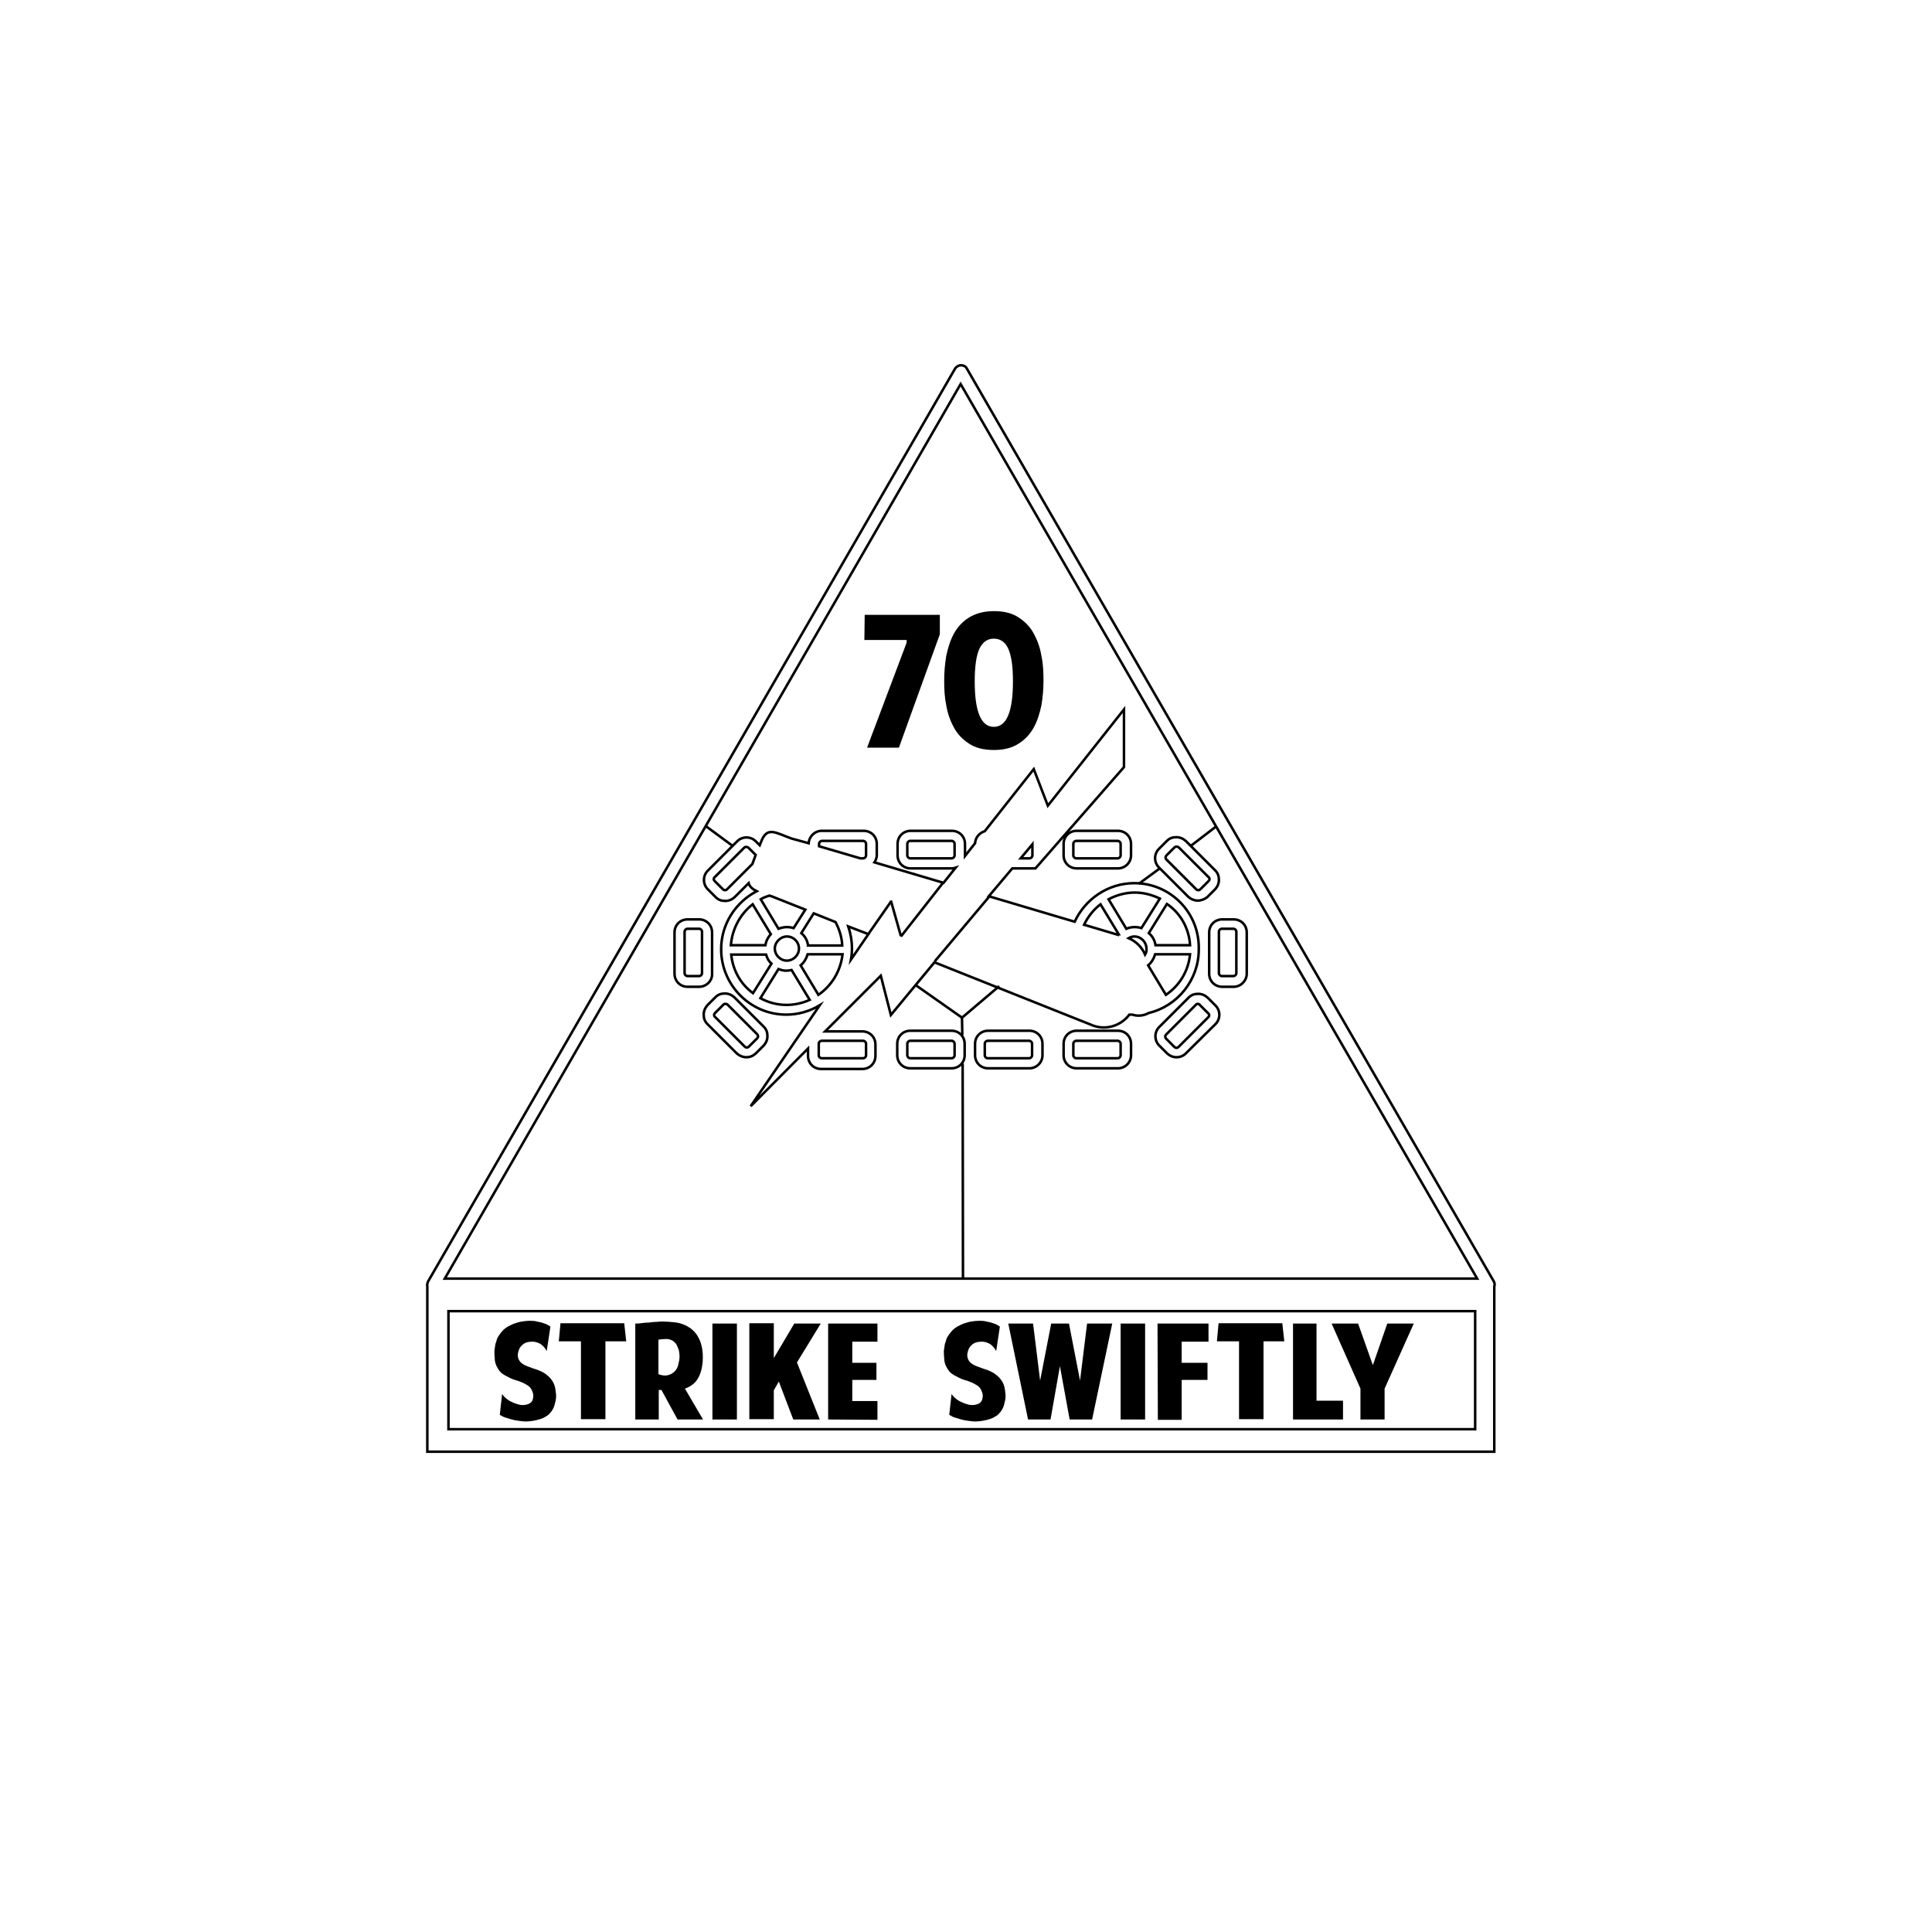 <?xml version="1.0" encoding="utf-8"?>
<!-- Generator: Adobe Illustrator 28.0.0, SVG Export Plug-In . SVG Version: 6.00 Build 0)  -->
<svg version="1.1" id="Layer_1" xmlns="http://www.w3.org/2000/svg" xmlns:xlink="http://www.w3.org/1999/xlink" x="0px" y="0px"
	 viewBox="0 0 576 576" style="enable-background:new 0 0 576 576;" xml:space="preserve">
<style type="text/css">
	.st0{fill:none;stroke:#000000;stroke-width:0.75;stroke-miterlimit:10;}
	.st1{fill:none;}
</style>
<line class="st0" x1="210.3" y1="246.2" x2="218.3" y2="252.1"/>
<path class="st0" d="M333.3,258.9H321c-2.2,0-3.9-1.7-3.9-3.9v-3.4c0-2.2,1.7-3.9,3.9-3.9h12.3c2.2,0,3.9,1.7,3.9,3.9v3.4
	C337.2,257.2,335.4,258.9,333.3,258.9z M320.9,250.7c-0.5,0-0.9,0.4-0.9,0.9v3.4c0,0.5,0.4,0.9,0.9,0.9h12.3c0.5,0,0.9-0.4,0.9-0.9
	v-3.4c0-0.5-0.4-0.9-0.9-0.9H320.9z"/>
<path class="st0" d="M333.3,318.5H321c-2.2,0-3.9-1.7-3.9-3.9v-3.4c0-2.2,1.7-3.9,3.9-3.9h12.3c2.2,0,3.9,1.7,3.9,3.9v3.4
	C337.2,316.8,335.4,318.5,333.3,318.5z M320.9,310.3c-0.5,0-0.9,0.4-0.9,0.9v3.4c0,0.5,0.4,0.9,0.9,0.9h12.3c0.5,0,0.9-0.4,0.9-0.9
	v-3.4c0-0.5-0.4-0.9-0.9-0.9H320.9z"/>
<path class="st0" d="M367.8,294.2h-3.4c-2.2,0-3.9-1.7-3.9-3.9V278c0-2.2,1.7-3.9,3.9-3.9h3.4c2.2,0,3.9,1.7,3.9,3.9v12.3
	C371.7,292.4,369.9,294.2,367.8,294.2z M364.3,276.9c-0.5,0-0.9,0.4-0.9,0.9v12.3c0,0.5,0.4,0.9,0.9,0.9h3.4c0.5,0,0.9-0.4,0.9-0.9
	v-12.3c0-0.5-0.4-0.9-0.9-0.9H364.3z"/>
<path class="st0" d="M357.1,268.5c-1,0-2-0.4-2.8-1.1l-8.8-8.8c-1.5-1.5-1.5-4,0-5.5l2.4-2.4c0.8-0.8,1.7-1.1,2.8-1.1
	c1.1,0,2,0.4,2.8,1.1l8.8,8.8c0.8,0.8,1.1,1.7,1.1,2.8s-0.4,2-1.1,2.8l-2.4,2.4C359.1,268.1,358.1,268.5,357.1,268.5z M350.8,252.4
	c-0.2,0-0.5,0.1-0.6,0.2l-2.4,2.4c-0.4,0.4-0.4,0.9,0,1.3l8.8,8.8c0.4,0.4,0.9,0.4,1.3,0l2.4-2.4c0.2-0.2,0.3-0.4,0.3-0.6
	s-0.1-0.5-0.3-0.6l-8.8-8.8C351.3,252.5,351,252.4,350.8,252.4z"/>
<path class="st0" d="M350.8,315.2c-1.1,0-2-0.4-2.8-1.1l-2.4-2.4c-1.5-1.5-1.5-4,0-5.5l8.8-8.8c0.8-0.8,1.7-1.1,2.8-1.1
	s2,0.4,2.8,1.1l2.4,2.4c1.5,1.5,1.5,4,0,5.5l-8.9,8.8C352.8,314.8,351.8,315.2,350.8,315.2z M357.1,299.3c-0.2,0-0.5,0.1-0.6,0.3
	l-8.8,8.8c-0.4,0.4-0.4,0.9,0,1.3l2.4,2.4c0.4,0.4,0.9,0.4,1.3,0l8.8-8.8c0.2-0.2,0.3-0.4,0.3-0.6s-0.1-0.5-0.3-0.6l-2.4-2.4
	C357.5,299.3,357.3,299.3,357.1,299.3z"/>
<path class="st0" d="M222.5,315.2c-1,0-2-0.4-2.8-1.1l-8.8-8.8c-0.8-0.8-1.1-1.7-1.1-2.8s0.4-2,1.1-2.8l2.4-2.4
	c0.8-0.8,1.7-1.1,2.8-1.1s2,0.4,2.8,1.1l8.8,8.8c0.8,0.8,1.1,1.7,1.1,2.8c0,1.1-0.4,2-1.1,2.8l-2.4,2.4
	C224.5,314.8,223.6,315.2,222.5,315.2z M216.2,299.3c-0.2,0-0.5,0.1-0.6,0.3l-2.4,2.4c-0.2,0.2-0.3,0.4-0.3,0.6s0.1,0.5,0.3,0.6
	l8.8,8.8c0.4,0.4,0.9,0.4,1.3,0l2.4-2.4c0.2-0.2,0.3-0.4,0.3-0.6s-0.1-0.5-0.2-0.6l-8.8-8.8C216.7,299.3,216.5,299.3,216.2,299.3z"
	/>
<path class="st0" d="M208.4,294.2H205c-2.2,0-3.9-1.7-3.9-3.9V278c0-2.2,1.7-3.9,3.9-3.9h3.4c2.2,0,3.9,1.7,3.9,3.9v12.3
	C212.4,292.4,210.6,294.2,208.4,294.2z M205,276.9c-0.5,0-0.9,0.4-0.9,0.9v12.3c0,0.5,0.4,0.9,0.9,0.9h3.4c0.5,0,0.9-0.4,0.9-0.9
	v-12.3c0-0.5-0.4-0.9-0.9-0.9H205z"/>
<path class="st0" d="M306.9,318.5h-12.3c-2.2,0-3.9-1.7-3.9-3.9v-3.4c0-2.2,1.7-3.9,3.9-3.9h12.3c2.2,0,3.9,1.7,3.9,3.9v3.4
	C310.8,316.8,309,318.5,306.9,318.5z M294.5,310.3c-0.5,0-0.9,0.4-0.9,0.9v3.4c0,0.5,0.4,0.9,0.9,0.9h12.3c0.5,0,0.9-0.4,0.9-0.9
	v-3.4c0-0.5-0.4-0.9-0.9-0.9H294.5z"/>
<path class="st0" d="M283.7,318.5h-12.3c-2.2,0-3.9-1.7-3.9-3.9v-3.4c0-2.2,1.7-3.9,3.9-3.9h12.3c2.2,0,3.9,1.7,3.9,3.9v3.4
	C287.6,316.8,285.9,318.5,283.7,318.5z M271.4,310.3c-0.5,0-0.9,0.4-0.9,0.9v3.4c0,0.5,0.4,0.9,0.9,0.9h12.3c0.5,0,0.9-0.4,0.9-0.9
	v-3.4c0-0.5-0.4-0.9-0.9-0.9H271.4z"/>
<path class="st1" d="M286.4,302.8"/>
<line class="st0" x1="362.7" y1="246.3" x2="355" y2="252.2"/>
<line class="st0" x1="345.9" y1="258.8" x2="339.5" y2="263.5"/>
<g>
	<line class="st0" x1="297.9" y1="294" x2="286.7" y2="303.5"/>
	<line class="st0" x1="273" y1="293.7" x2="286.8" y2="303.4"/>
</g>
<path class="st0" d="M338.2,263.3c-7.9,0-14.7,4.8-17.8,11.5l-25.6-7.6l7-8.3h5.1c0.7,0,1.8,0,1.8,0l26.4-30.2v-17.2l-22.7,28.7
	l-4.2-10.9l-14.6,18.5c-1.6,0.5-2.8,1.9-2.9,3.6l-3,3.8c0-0.1,0-0.2,0-0.2v-3.4c0-2.2-1.7-3.9-3.9-3.9h-12.3c-2.2,0-3.9,1.7-3.9,3.9
	v3.4c0,2.2,1.7,3.9,3.9,3.9h12.3c0.4,0,0.8-0.1,1.1-0.2l-3.6,4.5l-20.6-6.1c0.4-0.6,0.7-1.4,0.7-2.1v-3.4c0-2.2-1.7-3.9-3.9-3.9
	h-12.3l0,0H245c-2.1,0-3.8,1.7-3.9,3.7L236,250c-4.8-1.7-7.3-3.8-9.1,1l-0.4,1l-1.2-1.2c-1.5-1.5-4-1.5-5.5,0l-8.8,8.8
	c-1.5,1.5-1.5,4,0,5.5l2.4,2.4c0.8,0.8,1.7,1.1,2.8,1.1s2-0.4,2.8-1.1l4.2-4.2c0.3,1.1,1.2,1.8,2.4,2.4c-6.3,3.3-10.6,9.8-10.6,17.3
	c0,10.7,8.7,19.5,19.4,19.5c3.6,0,7-1,10-2.8l-20.6,30.1l17.1-17.2v2.2c0,2.2,1.7,3.9,3.9,3.9h12.3c2.2,0,3.9-1.7,3.9-3.9v-3.4
	c0-2.2-1.7-3.9-3.9-3.9H246l16.6-16.6l3,11.7l13-15.7l47.4,18.9c4,1.4,8.3-0.1,10.7-3.3c0.3,0,0.6,0,0.9,0c0.6,0.2,1.2,0.3,1.9,0.3
	c1.1,0,2.1-0.3,3-0.8c8.5-2,14.9-9.8,14.9-18.9C357.7,272.1,348.9,263.3,338.2,263.3z M307.8,251.7v3.3c0,0.5-0.4,0.9-0.9,0.9h-2.6
	L307.8,251.7z M284.6,255c0,0.5-0.4,0.9-0.9,0.9h-12.3c-0.5,0-0.9-0.4-0.9-0.9v-3.4c0-0.5,0.4-0.9,0.9-0.9h12.3
	c0.5,0,0.9,0.4,0.9,0.9V255z M224.3,257.6l-7.5,7.5c-0.4,0.4-0.9,0.4-1.3,0l-2.4-2.4c-0.2-0.2-0.3-0.4-0.3-0.6s0.1-0.5,0.3-0.6
	l8.8-8.8c0.2-0.2,0.4-0.2,0.6-0.2c0.2,0,0.5,0.1,0.6,0.2l2.2,2.2L224.3,257.6z M257.3,250.7c0.5,0,0.9,0.4,0.9,0.9v3.4
	c0,0.5-0.4,0.9-0.9,0.9h-0.8l-12.3-3.6v-0.7c0-0.5,0.4-0.9,0.9-0.9L257.3,250.7L257.3,250.7z M229.4,267c0.2,0.1,0.4,0.2,0.6,0.2
	l10.1,4l-3.5,5.5c-0.6-0.2-1.3-0.3-2-0.3c-0.9,0-1.7,0.2-2.5,0.5l-5.3-8.8C227.6,267.6,228.5,267.3,229.4,267z M238.2,282.8
	c0,2-1.7,3.6-3.6,3.6c-2,0-3.6-1.7-3.6-3.6s1.7-3.6,3.6-3.6C236.6,279.2,238.2,280.8,238.2,282.8z M224.4,269.6l5.4,8.9
	c-0.8,0.9-1.4,2-1.6,3.3l0,0h-10.3C218.3,276.9,220.7,272.5,224.4,269.6z M218,284.6h10.4l0,0c0.3,1.1,0.8,2,1.6,2.7l0,0l-5.5,8.8
	C220.8,293.4,218.5,289.3,218,284.6z M234.5,299.6c-2.8,0-5.4-0.7-7.8-2l5.4-8.7c0.8,0.3,1.5,0.5,2.3,0.5c0.5,0,1.1-0.1,1.6-0.2
	l5.4,8.9C239.4,299,237,299.6,234.5,299.6z M257.3,310.3c0.5,0,0.9,0.4,0.9,0.9v3.4c0,0.5-0.4,0.9-0.9,0.9H245
	c-0.5,0-0.9-0.4-0.9-0.9v-3.4c0-0.5,0.4-0.9,0.9-0.9H257.3z M244,296.6l-5.3-8.8c1-0.8,1.7-2,2.1-3.3l0,0h10.4
	C250.6,289.6,247.9,293.9,244,296.6z M240.9,281.8L240.9,281.8c-0.2-1.4-0.9-2.7-2-3.6l0,0l3.7-5.9l6.5,2.6c1.1,2.1,1.9,4.5,2,7
	h-10.2V281.8z M253.7,286.1c0.2-1.1,0.3-2.1,0.3-3.3c0-2.3-0.4-4.5-1.1-6.6l6,2.3L253.7,286.1z M354.8,281.8h-10.3l0,0
	c-0.2-1.4-0.9-2.7-2-3.6l0,0l5.4-8.7C351.9,272.2,354.5,276.7,354.8,281.8z M333.3,278.7l-10.1-3c1.1-2.3,2.8-4.5,4.9-6.1l5.4,8.9
	C333.4,278.5,333.3,278.6,333.3,278.7z M335.8,276.9l-5.3-8.8c2.3-1.2,5-2,7.8-2c2.7,0,5.2,0.7,7.5,1.8l-5.5,8.8
	c-0.6-0.2-1.3-0.3-2-0.3C337.3,276.4,336.5,276.6,335.8,276.9z M341.4,284.6c-0.9-2.1-2.6-3.9-4.9-4.9c0.5-0.3,1.1-0.5,1.7-0.5
	c2,0,3.6,1.7,3.6,3.6C341.9,283.4,341.7,284.1,341.4,284.6z M347.6,296.6l-5.3-8.8c1-0.8,1.7-2,2.1-3.3l0,0h10.4
	C354.3,289.6,351.6,293.9,347.6,296.6z"/>
<line class="st0" x1="286.8" y1="303.3" x2="286.9" y2="308.6"/>
<line class="st0" x1="287" y1="317.1" x2="287.1" y2="381.1"/>
<line class="st0" x1="295.1" y1="267.1" x2="278.7" y2="286.6"/>
<line class="st0" x1="281.3" y1="263" x2="268.6" y2="279.2"/>
<line class="st0" x1="265.6" y1="268.5" x2="268.6" y2="279.1"/>
<line class="st0" x1="265.7" y1="268.7" x2="258.8" y2="278.6"/>
<path class="st0" d="M445.4,382.1L288.2,109.8c-0.3-0.6-1-0.9-1.7-0.9s-1.3,0.4-1.7,0.9L127.6,382.1c-0.2,0.5-0.3,1-0.2,1.4v49.3
	h318.1v-49.3C445.7,383.1,445.6,382.5,445.4,382.1z M286.4,114.5l154,266.7H132.6L286.4,114.5z"/>
<rect x="133.7" y="390.9" class="st0" width="306.1" height="35.2"/>
<g>
	<path d="M257.8,183.3h22.4v5.8L268,222.9h-9.5l11.8-31.3v-0.8h-12.6L257.8,183.3L257.8,183.3z"/>
	<path d="M296.3,182.2c3,0,5.5,0.6,7.4,1.9c2,1.3,3.5,2.9,4.5,4.8c1.1,2,1.9,4.2,2.3,6.7c0.5,2.4,0.6,4.8,0.6,7.3s-0.2,4.8-0.6,7.3
		c-0.5,2.4-1.2,4.7-2.3,6.7c-1.1,2-2.6,3.6-4.5,4.8c-2,1.3-4.4,1.9-7.4,1.9s-5.5-0.6-7.4-1.9c-2-1.3-3.5-2.9-4.5-4.8
		c-1.1-2-1.9-4.2-2.3-6.7c-0.5-2.4-0.6-4.8-0.6-7.3s0.2-4.8,0.6-7.3c0.5-2.4,1.2-4.7,2.3-6.7c1.1-2,2.6-3.6,4.5-4.8
		C290.9,182.9,293.3,182.2,296.3,182.2z M296.3,190.4c-1.9,0-3.3,1-4.3,3c-0.9,2-1.4,5.1-1.4,9.7c0,9.1,1.9,13.6,5.7,13.6
		c3.8,0,5.7-4.5,5.7-13.6c0-4.5-0.5-7.7-1.4-9.7C299.7,191.4,298.2,190.4,296.3,190.4z"/>
</g>
<g>
	<path d="M149.7,415.6c0.5,0.8,1.3,1.5,2.3,2.1c1,0.5,2,0.9,2.9,1.1c1,0.2,1.8,0.1,2.6-0.2s1.3-0.9,1.4-1.7c0.2-0.8,0.1-1.5-0.3-2.3
		c-0.3-0.8-0.9-1.4-1.7-1.8c-0.8-0.5-1.6-0.8-2.4-1.1c-0.8-0.2-1.7-0.5-2.5-0.9s-1.6-0.8-2.3-1.3s-1.2-1.3-1.7-2.3
		c-0.3-0.7-0.5-1.4-0.5-2.2c-0.1-0.8-0.1-1.5-0.1-2.3c0.1-0.8,0.2-1.4,0.3-2c0.2-0.6,0.4-1.1,0.5-1.6c0.4-0.8,0.9-1.5,1.5-2.2
		s1.4-1.3,2.3-1.7c0.9-0.5,1.9-0.8,3-1.1c1.1-0.2,2.4-0.4,3.9-0.3c0.4,0,0.8,0.1,1.2,0.2s0.9,0.2,1.4,0.3c0.5,0.2,0.9,0.3,1.4,0.5
		s0.8,0.5,1.2,0.7l-1.1,7.3c-0.6-1.1-1.3-1.8-2-2.2c-0.8-0.4-1.5-0.6-2.3-0.6c-1.3,0-2.3,0.3-3,1c-0.8,0.7-1.1,1.5-1.3,2.6
		c-0.1,1.1,0.2,1.8,0.7,2.4s1.4,1.1,2.3,1.4c1.1,0.4,2.1,0.8,3.1,1.1c1,0.4,1.8,0.8,2.5,1.4c0.7,0.5,1.3,1.2,1.8,2s0.8,1.9,0.9,3.2
		c0.2,1.1,0.1,2-0.2,3.1c-0.2,1.1-0.6,1.9-1.1,2.6c-0.5,0.6-0.9,1.1-1.5,1.4c-0.6,0.4-1.2,0.7-1.9,0.9c-0.7,0.2-1.4,0.4-2.1,0.5
		c-0.7,0.1-1.4,0.2-2.1,0.2s-1.4-0.1-2.1-0.2c-0.8-0.1-1.4-0.2-2.1-0.4c-0.7-0.2-1.4-0.4-2-0.6s-1.1-0.5-1.6-0.8L149.7,415.6z"/>
	<path d="M166.6,399.9l0.5-5.4h19l0.6,5.4h-6.2v23.2h-7.3v-23.2H166.6z"/>
	<path d="M209.6,423.2H202l-4.8-8.8h-0.8v8.8h-7v-28.6c0.5,0,1.1,0,1.7-0.1c0.8-0.1,1.5-0.2,2.3-0.2c0.8-0.1,1.5-0.2,2.3-0.2
		c0.8-0.1,1.4-0.1,1.9-0.1c1.1,0,2.1,0.1,3.3,0.2s2.3,0.4,3.4,0.9c1.7,0.8,3.1,2,4,3.8c0.9,1.7,1.4,4.1,1.2,7
		c-0.2,2.4-0.8,4.2-1.7,5.5s-2.2,2.1-3.6,2.6L209.6,423.2z M196.3,409.7c1.1,0.4,2,0.5,2.8,0.3s1.4-0.5,2-1.1c0.5-0.5,0.9-1.1,1.1-2
		c0.2-0.8,0.4-1.6,0.4-2.5c0-0.6-0.1-1.2-0.2-1.8c-0.2-0.6-0.4-1.1-0.7-1.7c-0.3-0.5-0.7-0.9-1.2-1.2c-0.5-0.3-1.1-0.5-1.9-0.5
		c-0.8,0-1.5,0.1-2.3,0.2L196.3,409.7L196.3,409.7z"/>
	<path d="M212.4,394.6h7.3v28.6h-7.3V394.6z"/>
	<path d="M236.8,394.6h7.9l-7.1,11.6l6.8,17h-7.9l-4.3-11.3l-1.5,2.6v8.6h-7.3v-28.6h7.3v10.4L236.8,394.6z"/>
	<path d="M246.9,423.2v-28.6h14.7v5.4h-7.5v6.3h7.2v5.1h-7.2v6.3h7.5v5.6L246.9,423.2L246.9,423.2z"/>
	<path d="M283.7,415.6c0.5,0.8,1.3,1.5,2.3,2.1c1,0.5,2,0.9,2.9,1.1c1,0.2,1.8,0.1,2.6-0.2c0.8-0.3,1.3-0.9,1.4-1.7
		c0.2-0.8,0.1-1.5-0.3-2.3c-0.3-0.8-0.9-1.4-1.7-1.8c-0.8-0.5-1.6-0.8-2.4-1.1c-0.8-0.2-1.7-0.5-2.5-0.9s-1.6-0.8-2.3-1.3
		c-0.7-0.5-1.2-1.3-1.7-2.3c-0.3-0.7-0.5-1.4-0.5-2.2c-0.1-0.8-0.1-1.5-0.1-2.3c0.1-0.8,0.2-1.4,0.3-2c0.2-0.6,0.4-1.1,0.5-1.6
		c0.4-0.8,0.9-1.5,1.5-2.2s1.4-1.3,2.3-1.7c0.9-0.5,1.9-0.8,3-1.1c1.1-0.2,2.4-0.4,3.9-0.3c0.4,0,0.8,0.1,1.2,0.2s0.9,0.2,1.4,0.3
		c0.5,0.2,0.9,0.3,1.4,0.5s0.8,0.5,1.2,0.7l-1.1,7.3c-0.6-1.1-1.3-1.8-2-2.2c-0.8-0.4-1.5-0.6-2.3-0.6c-1.3,0-2.3,0.3-3,1
		c-0.8,0.7-1.1,1.5-1.3,2.6c-0.1,1.1,0.2,1.8,0.7,2.4s1.4,1.1,2.3,1.4c1.1,0.4,2.1,0.8,3.1,1.1c1,0.4,1.8,0.8,2.5,1.4
		c0.7,0.5,1.3,1.2,1.8,2s0.8,1.9,0.9,3.2c0.2,1.1,0.1,2-0.2,3.1c-0.2,1.1-0.6,1.9-1.1,2.6c-0.5,0.6-0.9,1.1-1.5,1.4
		c-0.6,0.4-1.2,0.7-1.9,0.9c-0.7,0.2-1.4,0.4-2.1,0.5s-1.4,0.2-2.1,0.2s-1.4-0.1-2.1-0.2c-0.8-0.1-1.4-0.2-2.1-0.4
		c-0.7-0.2-1.4-0.4-2-0.6s-1.1-0.5-1.6-0.8L283.7,415.6z"/>
	<path d="M318.7,394.6l3.3,17l2.1-17h7.5l-6,28.6h-6.7l-2.9-15.9l-2.8,15.9h-6.7l-5.9-28.6h7.4l2.1,17l3.3-17H318.7z"/>
	<path d="M334.1,394.6h7.3v28.6h-7.3V394.6z"/>
	<path d="M345.1,394.6h15.2v5.4h-8v6.3h7.7v5.1h-7.7v11.9h-7.1L345.1,394.6L345.1,394.6z"/>
	<path d="M362.8,399.9l0.5-5.4h19l0.6,5.4h-6.2v23.2h-7.3v-23.2H362.8z"/>
	<path d="M385.5,423.2v-28.6h7v23h7.9v5.6H385.5z"/>
	<path d="M397,394.6h7.9l4.4,12.4l4.3-12.4h7.9l-8.7,19.4v9.2h-7.2V414L397,394.6z"/>
</g>
</svg>
